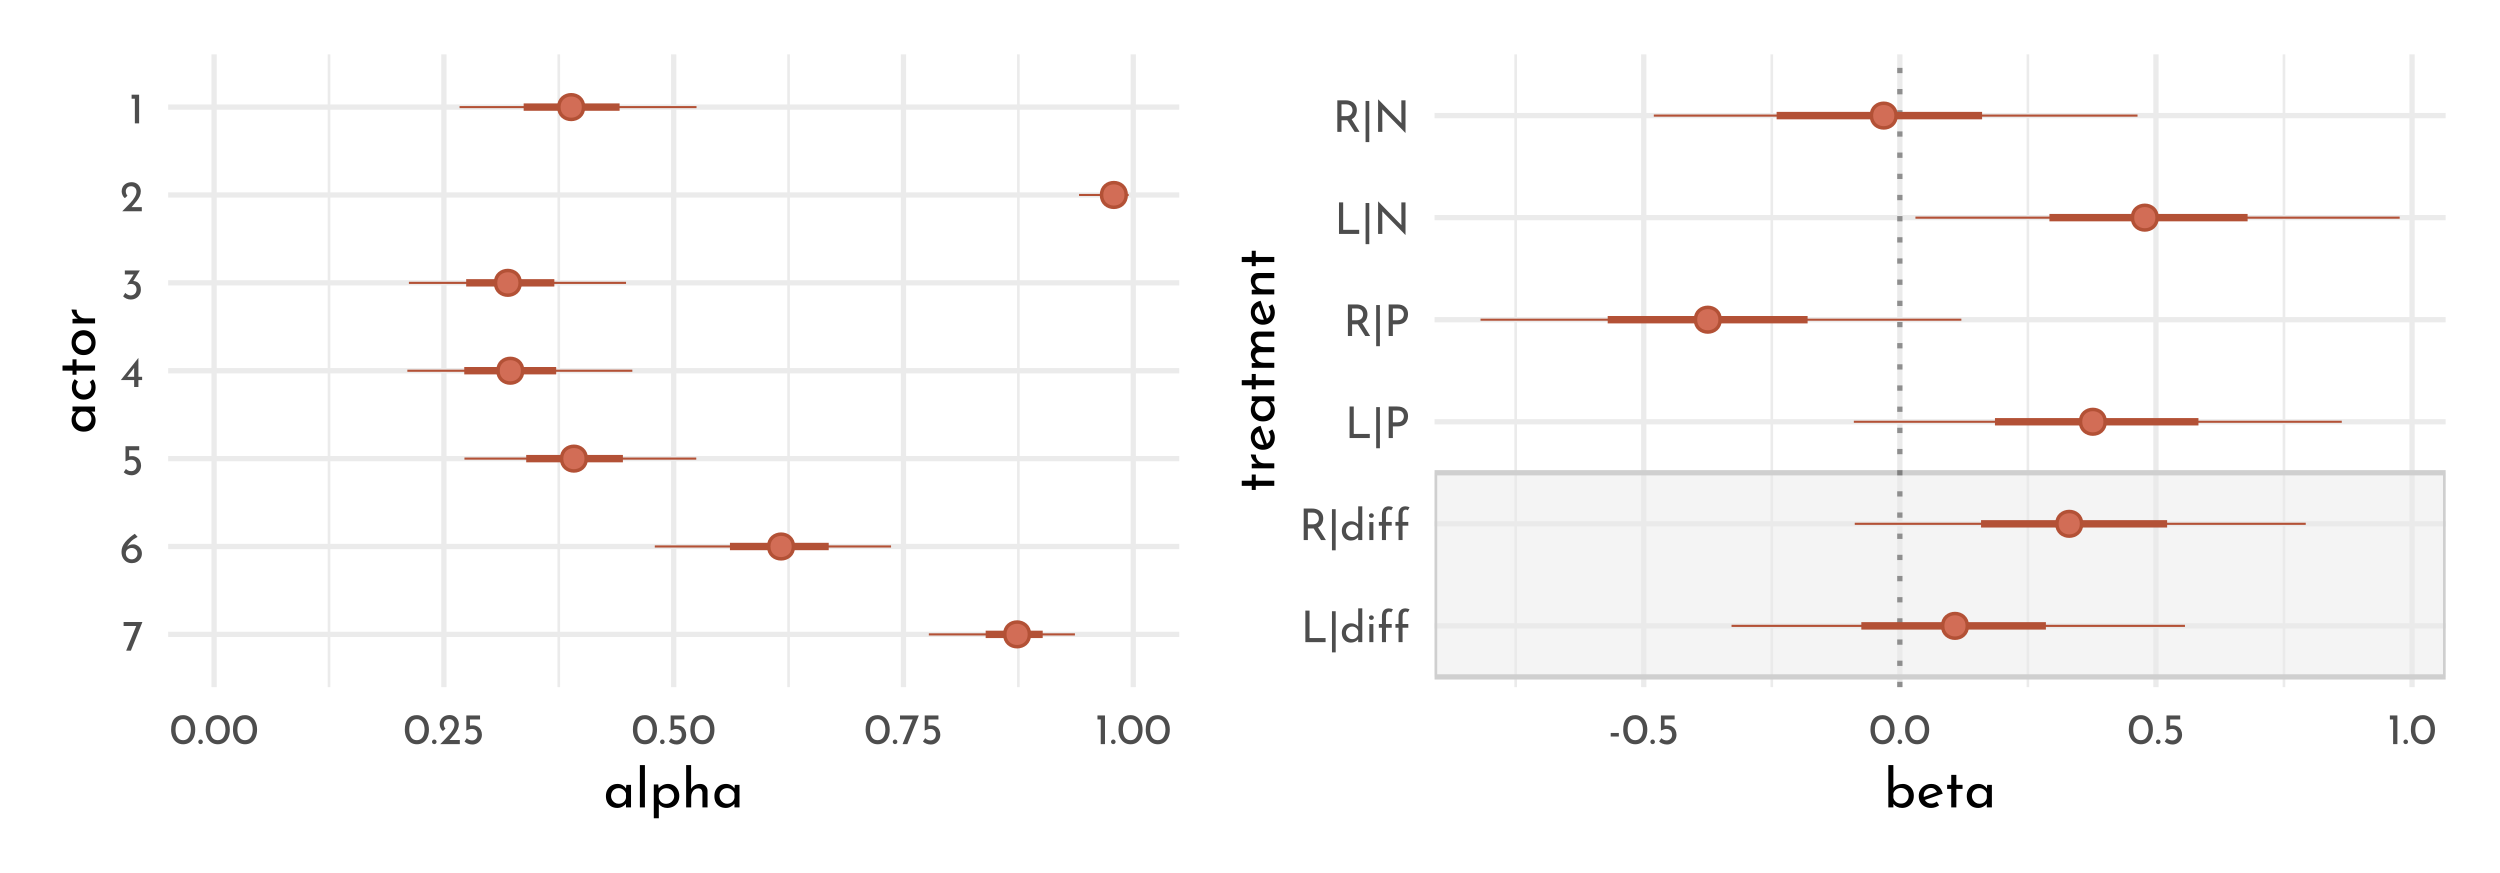 <?xml version="1.0" encoding="UTF-8"?>
<svg xmlns="http://www.w3.org/2000/svg" xmlns:xlink="http://www.w3.org/1999/xlink" width="504pt" height="176pt" viewBox="0 0 504 176" version="1.1">
<defs>
<g>
<symbol overflow="visible" id="glyph0-0">
<path style="stroke:none;" d=""/>
</symbol>
<symbol overflow="visible" id="glyph0-1">
<path style="stroke:none;" d="M 4.062 -5.781 L 1.734 0 L 0.781 0 L 2.812 -4.969 L 0.266 -4.969 L 0.266 -5.781 Z M 4.062 -5.781 "/>
</symbol>
<symbol overflow="visible" id="glyph0-2">
<path style="stroke:none;" d="M 2.688 -3.719 C 2.988 -3.719 3.27 -3.633 3.531 -3.469 C 3.801 -3.312 4.02 -3.094 4.188 -2.812 C 4.352 -2.531 4.438 -2.211 4.438 -1.859 C 4.438 -1.484 4.344 -1.145 4.156 -0.844 C 3.969 -0.551 3.719 -0.32 3.406 -0.156 C 3.094 0 2.758 0.078 2.406 0.078 C 2.02 0.078 1.664 -0.016 1.344 -0.203 C 1.031 -0.398 0.781 -0.672 0.594 -1.016 C 0.414 -1.359 0.328 -1.758 0.328 -2.219 C 0.328 -2.914 0.578 -3.566 1.078 -4.172 C 1.578 -4.773 2.219 -5.332 3 -5.844 L 3.578 -5.219 C 3.047 -4.957 2.602 -4.656 2.25 -4.312 C 1.906 -3.969 1.648 -3.613 1.484 -3.25 C 1.785 -3.562 2.188 -3.719 2.688 -3.719 Z M 2.375 -0.688 C 2.707 -0.688 2.984 -0.797 3.203 -1.016 C 3.43 -1.234 3.547 -1.516 3.547 -1.859 C 3.547 -2.191 3.43 -2.461 3.203 -2.672 C 2.984 -2.879 2.707 -2.984 2.375 -2.984 C 2.164 -2.984 1.969 -2.938 1.781 -2.844 C 1.602 -2.758 1.461 -2.641 1.359 -2.484 C 1.254 -2.328 1.203 -2.16 1.203 -1.984 L 1.203 -1.828 C 1.203 -1.617 1.254 -1.426 1.359 -1.25 C 1.461 -1.082 1.602 -0.945 1.781 -0.844 C 1.969 -0.738 2.164 -0.688 2.375 -0.688 Z M 2.375 -0.688 "/>
</symbol>
<symbol overflow="visible" id="glyph0-3">
<path style="stroke:none;" d="M 2.266 -3.781 C 2.641 -3.781 2.961 -3.691 3.234 -3.516 C 3.516 -3.348 3.723 -3.125 3.859 -2.844 C 4.004 -2.562 4.078 -2.242 4.078 -1.891 C 4.078 -1.523 3.992 -1.191 3.828 -0.891 C 3.66 -0.598 3.43 -0.363 3.141 -0.188 C 2.848 -0.008 2.52 0.078 2.156 0.078 C 1.852 0.078 1.555 0.02 1.266 -0.094 C 0.984 -0.207 0.754 -0.352 0.578 -0.531 L 1.031 -1.203 C 1.145 -1.066 1.297 -0.957 1.484 -0.875 C 1.68 -0.789 1.879 -0.75 2.078 -0.75 C 2.398 -0.75 2.664 -0.852 2.875 -1.062 C 3.082 -1.27 3.188 -1.535 3.188 -1.859 C 3.188 -2.223 3.086 -2.516 2.891 -2.734 C 2.703 -2.953 2.426 -3.062 2.062 -3.062 C 1.863 -3.062 1.676 -3.031 1.5 -2.969 C 1.32 -2.914 1.133 -2.836 0.938 -2.734 L 0.938 -5.781 L 3.703 -5.781 L 3.703 -4.969 L 1.672 -4.969 L 1.672 -3.719 C 1.859 -3.758 2.055 -3.781 2.266 -3.781 Z M 2.266 -3.781 "/>
</symbol>
<symbol overflow="visible" id="glyph0-4">
<path style="stroke:none;" d="M 4.406 -2.062 L 4.406 -1.406 L 3.656 -1.406 L 3.656 0 L 2.797 0 L 2.797 -1.406 L 0.109 -1.406 L 3.641 -5.859 L 3.656 -5.859 L 3.656 -2.062 Z M 2.797 -2.062 L 2.797 -3.859 L 1.406 -2.062 Z M 2.797 -2.062 "/>
</symbol>
<symbol overflow="visible" id="glyph0-5">
<path style="stroke:none;" d="M 2.516 -3.656 C 2.961 -3.633 3.328 -3.484 3.609 -3.203 C 3.898 -2.922 4.047 -2.492 4.047 -1.922 C 4.047 -1.523 3.953 -1.176 3.766 -0.875 C 3.586 -0.57 3.344 -0.336 3.031 -0.172 C 2.719 -0.004 2.375 0.078 2 0.078 C 1.719 0.078 1.438 0.02 1.156 -0.094 C 0.875 -0.219 0.645 -0.375 0.469 -0.562 L 0.906 -1.266 C 1.02 -1.129 1.176 -1.008 1.375 -0.906 C 1.57 -0.801 1.773 -0.75 1.984 -0.75 C 2.316 -0.75 2.598 -0.859 2.828 -1.078 C 3.055 -1.305 3.172 -1.609 3.172 -1.984 C 3.172 -2.305 3.07 -2.566 2.875 -2.766 C 2.676 -2.961 2.406 -3.062 2.062 -3.062 C 1.812 -3.062 1.562 -3.016 1.312 -2.922 L 1.297 -2.969 L 2.594 -4.969 L 0.812 -4.969 L 0.812 -5.781 L 3.844 -5.781 Z M 2.516 -3.656 "/>
</symbol>
<symbol overflow="visible" id="glyph0-6">
<path style="stroke:none;" d="M 4.422 -0.828 L 4.422 0 L 0.469 0 L 0.766 -0.297 C 1.359 -0.891 1.82 -1.367 2.156 -1.734 C 2.5 -2.109 2.781 -2.484 3 -2.859 C 3.227 -3.242 3.344 -3.602 3.344 -3.938 C 3.344 -4.301 3.234 -4.578 3.016 -4.766 C 2.805 -4.953 2.551 -5.047 2.25 -5.047 C 2.008 -5.047 1.805 -4.992 1.641 -4.891 C 1.484 -4.785 1.367 -4.656 1.297 -4.5 C 1.223 -4.352 1.188 -4.207 1.188 -4.062 C 1.188 -3.688 1.301 -3.375 1.531 -3.125 L 1.016 -2.656 C 0.816 -2.77 0.656 -2.969 0.531 -3.25 C 0.414 -3.531 0.359 -3.789 0.359 -4.031 C 0.359 -4.352 0.438 -4.656 0.594 -4.938 C 0.758 -5.219 0.992 -5.441 1.297 -5.609 C 1.609 -5.773 1.973 -5.859 2.391 -5.859 C 2.742 -5.859 3.062 -5.773 3.344 -5.609 C 3.625 -5.441 3.836 -5.219 3.984 -4.938 C 4.141 -4.656 4.219 -4.348 4.219 -4.016 C 4.219 -3.68 4.141 -3.344 3.984 -3 C 3.828 -2.664 3.629 -2.352 3.391 -2.062 C 3.16 -1.77 2.852 -1.406 2.469 -0.969 L 2.344 -0.828 Z M 4.422 -0.828 "/>
</symbol>
<symbol overflow="visible" id="glyph0-7">
<path style="stroke:none;" d="M 1.984 -5.781 L 1.984 0 L 1.125 0 L 1.125 -4.969 L 0.469 -4.969 L 0.469 -5.781 Z M 1.984 -5.781 "/>
</symbol>
<symbol overflow="visible" id="glyph0-8">
<path style="stroke:none;" d="M 2.75 0.031 C 2.27 0.031 1.848 -0.086 1.484 -0.328 C 1.117 -0.566 0.832 -0.906 0.625 -1.344 C 0.414 -1.789 0.312 -2.316 0.312 -2.922 C 0.312 -3.879 0.523 -4.609 0.953 -5.109 C 1.391 -5.609 1.988 -5.852 2.75 -5.844 C 3.219 -5.844 3.633 -5.723 4 -5.484 C 4.375 -5.254 4.66 -4.914 4.859 -4.469 C 5.066 -4.031 5.172 -3.516 5.172 -2.922 C 5.172 -2.305 5.066 -1.773 4.859 -1.328 C 4.66 -0.891 4.375 -0.551 4 -0.312 C 3.633 -0.082 3.219 0.031 2.75 0.031 Z M 2.734 -0.797 C 3.234 -0.797 3.613 -0.988 3.875 -1.375 C 4.145 -1.758 4.285 -2.281 4.297 -2.938 C 4.285 -3.57 4.145 -4.078 3.875 -4.453 C 3.613 -4.836 3.234 -5.031 2.734 -5.031 C 2.242 -5.031 1.863 -4.836 1.594 -4.453 C 1.332 -4.078 1.203 -3.566 1.203 -2.922 C 1.203 -2.266 1.332 -1.742 1.594 -1.359 C 1.863 -0.984 2.242 -0.797 2.734 -0.797 Z M 2.734 -0.797 "/>
</symbol>
<symbol overflow="visible" id="glyph0-9">
<path style="stroke:none;" d="M 0.297 -0.469 C 0.297 -0.594 0.344 -0.703 0.438 -0.797 C 0.531 -0.891 0.641 -0.938 0.766 -0.938 C 0.879 -0.938 0.984 -0.891 1.078 -0.797 C 1.172 -0.703 1.219 -0.594 1.219 -0.469 C 1.219 -0.332 1.172 -0.219 1.078 -0.125 C 0.984 -0.039 0.879 0 0.766 0 C 0.641 0 0.531 -0.039 0.438 -0.125 C 0.344 -0.219 0.297 -0.332 0.297 -0.469 Z M 0.297 -0.469 "/>
</symbol>
<symbol overflow="visible" id="glyph0-10">
<path style="stroke:none;" d="M 1.766 -6.359 L 1.766 -0.828 L 5 -0.828 L 5 0 L 0.922 0 L 0.922 -6.359 Z M 1.766 -6.359 "/>
</symbol>
<symbol overflow="visible" id="glyph0-11">
<path style="stroke:none;" d="M 1.562 -6.234 L 1.562 2.062 L 0.812 2.062 L 0.812 -6.234 Z M 1.562 -6.234 "/>
</symbol>
<symbol overflow="visible" id="glyph0-12">
<path style="stroke:none;" d="M 4.516 -6.812 L 4.516 0 L 3.688 0 L 3.688 -0.578 C 3.508 -0.367 3.289 -0.203 3.031 -0.078 C 2.781 0.035 2.504 0.094 2.203 0.094 C 1.859 0.094 1.547 0.008 1.266 -0.156 C 0.992 -0.32 0.781 -0.551 0.625 -0.844 C 0.469 -1.145 0.391 -1.488 0.391 -1.875 C 0.391 -2.27 0.473 -2.609 0.641 -2.891 C 0.805 -3.18 1.031 -3.406 1.312 -3.562 C 1.602 -3.719 1.93 -3.797 2.297 -3.797 C 2.566 -3.797 2.828 -3.738 3.078 -3.625 C 3.336 -3.508 3.539 -3.352 3.688 -3.156 L 3.688 -6.812 Z M 2.453 -0.609 C 2.766 -0.609 3.031 -0.691 3.25 -0.859 C 3.477 -1.035 3.625 -1.27 3.688 -1.562 L 3.688 -2.25 C 3.613 -2.508 3.461 -2.723 3.234 -2.891 C 3.004 -3.055 2.742 -3.141 2.453 -3.141 C 2.234 -3.141 2.031 -3.082 1.844 -2.969 C 1.656 -2.863 1.504 -2.719 1.391 -2.531 C 1.273 -2.344 1.219 -2.125 1.219 -1.875 C 1.219 -1.645 1.273 -1.43 1.391 -1.234 C 1.504 -1.047 1.656 -0.895 1.844 -0.781 C 2.031 -0.664 2.234 -0.609 2.453 -0.609 Z M 2.453 -0.609 "/>
</symbol>
<symbol overflow="visible" id="glyph0-13">
<path style="stroke:none;" d="M 1.531 -3.641 L 1.531 0 L 0.719 0 L 0.719 -3.641 Z M 0.641 -4.938 C 0.641 -5.07 0.688 -5.18 0.781 -5.266 C 0.883 -5.359 1.004 -5.406 1.141 -5.406 C 1.266 -5.406 1.375 -5.359 1.469 -5.266 C 1.57 -5.18 1.625 -5.07 1.625 -4.938 C 1.625 -4.812 1.57 -4.703 1.469 -4.609 C 1.375 -4.523 1.266 -4.484 1.141 -4.484 C 1.004 -4.484 0.883 -4.523 0.781 -4.609 C 0.688 -4.703 0.641 -4.812 0.641 -4.938 Z M 0.641 -4.938 "/>
</symbol>
<symbol overflow="visible" id="glyph0-14">
<path style="stroke:none;" d="M 1.016 -2.906 L 0.391 -2.906 L 0.391 -3.656 L 1.016 -3.656 L 1.016 -5.188 C 1.016 -5.707 1.133 -6.109 1.375 -6.391 C 1.613 -6.672 1.961 -6.812 2.422 -6.812 C 2.555 -6.812 2.695 -6.789 2.844 -6.75 C 2.988 -6.719 3.117 -6.664 3.234 -6.594 L 2.875 -6 C 2.789 -6.094 2.664 -6.141 2.5 -6.141 C 2.281 -6.141 2.113 -6.062 2 -5.906 C 1.883 -5.758 1.828 -5.516 1.828 -5.172 L 1.828 -3.656 L 2.984 -3.656 L 2.984 -2.906 L 1.828 -2.906 L 1.828 0 L 1.016 0 Z M 1.016 -2.906 "/>
</symbol>
<symbol overflow="visible" id="glyph0-15">
<path style="stroke:none;" d="M 4.422 0 L 2.922 -2.344 C 2.867 -2.344 2.797 -2.344 2.703 -2.344 L 1.766 -2.344 L 1.766 0 L 0.922 0 L 0.922 -6.359 L 2.609 -6.359 C 3.047 -6.359 3.43 -6.281 3.766 -6.125 C 4.109 -5.977 4.375 -5.754 4.562 -5.453 C 4.758 -5.16 4.859 -4.805 4.859 -4.391 C 4.859 -3.992 4.77 -3.629 4.594 -3.297 C 4.426 -2.973 4.164 -2.727 3.812 -2.562 L 5.406 0 Z M 2.688 -3.172 C 3.145 -3.172 3.473 -3.289 3.672 -3.531 C 3.879 -3.77 3.984 -4.047 3.984 -4.359 C 3.984 -4.547 3.941 -4.727 3.859 -4.906 C 3.773 -5.094 3.641 -5.242 3.453 -5.359 C 3.266 -5.484 3.031 -5.547 2.75 -5.547 L 1.766 -5.547 L 1.766 -3.172 Z M 2.688 -3.172 "/>
</symbol>
<symbol overflow="visible" id="glyph0-16">
<path style="stroke:none;" d="M 2.625 -6.359 C 3.312 -6.359 3.848 -6.188 4.234 -5.844 C 4.629 -5.5 4.828 -5.016 4.828 -4.391 C 4.828 -4.035 4.754 -3.703 4.609 -3.391 C 4.473 -3.078 4.242 -2.82 3.922 -2.625 C 3.598 -2.438 3.191 -2.344 2.703 -2.344 L 1.766 -2.344 L 1.766 0 L 0.922 0 L 0.922 -6.359 Z M 2.703 -3.172 C 3.016 -3.172 3.266 -3.234 3.453 -3.359 C 3.641 -3.484 3.773 -3.641 3.859 -3.828 C 3.941 -4.016 3.984 -4.195 3.984 -4.375 C 3.984 -4.676 3.883 -4.945 3.688 -5.188 C 3.488 -5.426 3.176 -5.547 2.75 -5.547 L 1.766 -5.547 L 1.766 -3.172 Z M 2.703 -3.172 "/>
</symbol>
<symbol overflow="visible" id="glyph0-17">
<path style="stroke:none;" d="M 6.453 -6.359 L 6.453 0.219 L 6.438 0.219 L 1.766 -4.531 L 1.781 0 L 0.922 0 L 0.922 -6.547 L 0.953 -6.547 L 5.625 -1.766 L 5.609 -6.359 Z M 6.453 -6.359 "/>
</symbol>
<symbol overflow="visible" id="glyph0-18">
<path style="stroke:none;" d="M 2.109 -2.25 L 2.109 -1.531 L 0.469 -1.531 L 0.469 -2.25 Z M 2.109 -2.25 "/>
</symbol>
<symbol overflow="visible" id="glyph1-0">
<path style="stroke:none;" d=""/>
</symbol>
<symbol overflow="visible" id="glyph1-1">
<path style="stroke:none;" d="M 5.562 -4.547 L 5.562 0 L 4.547 0 L 4.547 -0.75 C 4.379 -0.531 4.141 -0.332 3.828 -0.156 C 3.523 0.02 3.18 0.109 2.797 0.109 C 2.359 0.109 1.961 0.016 1.609 -0.172 C 1.266 -0.359 0.992 -0.629 0.797 -0.984 C 0.598 -1.348 0.5 -1.781 0.5 -2.281 C 0.5 -2.781 0.602 -3.211 0.812 -3.578 C 1.02 -3.953 1.301 -4.238 1.656 -4.438 C 2.008 -4.633 2.406 -4.734 2.844 -4.734 C 3.227 -4.734 3.562 -4.648 3.844 -4.484 C 4.133 -4.316 4.367 -4.098 4.547 -3.828 L 4.625 -4.547 Z M 3.062 -0.734 C 3.438 -0.734 3.758 -0.836 4.031 -1.047 C 4.301 -1.254 4.473 -1.539 4.547 -1.906 L 4.547 -2.812 C 4.453 -3.125 4.266 -3.379 3.984 -3.578 C 3.711 -3.785 3.395 -3.891 3.031 -3.891 C 2.758 -3.891 2.508 -3.82 2.281 -3.688 C 2.051 -3.562 1.867 -3.379 1.734 -3.141 C 1.598 -2.898 1.531 -2.629 1.531 -2.328 C 1.531 -2.035 1.598 -1.77 1.734 -1.531 C 1.879 -1.289 2.066 -1.098 2.297 -0.953 C 2.535 -0.805 2.789 -0.734 3.062 -0.734 Z M 3.062 -0.734 "/>
</symbol>
<symbol overflow="visible" id="glyph1-2">
<path style="stroke:none;" d="M 1.906 -8.531 L 1.906 0 L 0.891 0 L 0.891 -8.531 Z M 1.906 -8.531 "/>
</symbol>
<symbol overflow="visible" id="glyph1-3">
<path style="stroke:none;" d="M 3.766 -4.734 C 4.191 -4.734 4.578 -4.629 4.922 -4.422 C 5.266 -4.223 5.535 -3.938 5.734 -3.562 C 5.93 -3.195 6.031 -2.77 6.031 -2.281 C 6.031 -1.812 5.926 -1.395 5.719 -1.031 C 5.508 -0.664 5.219 -0.383 4.844 -0.188 C 4.469 0.008 4.051 0.109 3.594 0.109 C 3.258 0.109 2.941 0.039 2.641 -0.094 C 2.336 -0.238 2.094 -0.438 1.906 -0.688 L 1.906 2.188 L 0.891 2.188 L 0.891 -4.625 L 1.781 -4.625 L 1.875 -3.859 C 2.102 -4.117 2.379 -4.328 2.703 -4.484 C 3.035 -4.648 3.391 -4.734 3.766 -4.734 Z M 3.391 -0.719 C 3.672 -0.719 3.93 -0.785 4.172 -0.922 C 4.422 -1.055 4.617 -1.242 4.766 -1.484 C 4.922 -1.723 5 -1.988 5 -2.281 C 5 -2.582 4.93 -2.852 4.797 -3.094 C 4.66 -3.332 4.473 -3.52 4.234 -3.656 C 4.004 -3.801 3.742 -3.875 3.453 -3.875 C 3.066 -3.875 2.734 -3.766 2.453 -3.547 C 2.18 -3.328 2 -3.035 1.906 -2.672 L 1.906 -1.906 C 1.969 -1.562 2.133 -1.273 2.406 -1.047 C 2.688 -0.828 3.016 -0.719 3.391 -0.719 Z M 3.391 -0.719 "/>
</symbol>
<symbol overflow="visible" id="glyph1-4">
<path style="stroke:none;" d="M 3.719 -4.734 C 4.145 -4.734 4.492 -4.602 4.766 -4.344 C 5.047 -4.094 5.191 -3.766 5.203 -3.359 L 5.203 0 L 4.172 0 L 4.172 -3.016 C 4.148 -3.273 4.07 -3.477 3.938 -3.625 C 3.801 -3.77 3.594 -3.844 3.312 -3.844 C 3.051 -3.844 2.812 -3.77 2.594 -3.625 C 2.383 -3.477 2.219 -3.273 2.094 -3.016 C 1.969 -2.754 1.906 -2.461 1.906 -2.141 L 1.906 0 L 0.891 0 L 0.891 -8.531 L 1.891 -8.531 L 1.891 -3.734 C 2.055 -4.035 2.301 -4.273 2.625 -4.453 C 2.945 -4.641 3.312 -4.734 3.719 -4.734 Z M 3.719 -4.734 "/>
</symbol>
<symbol overflow="visible" id="glyph1-5">
<path style="stroke:none;" d="M 3.812 -4.734 C 4.219 -4.734 4.586 -4.633 4.922 -4.438 C 5.266 -4.238 5.535 -3.957 5.734 -3.594 C 5.93 -3.238 6.031 -2.828 6.031 -2.359 C 6.031 -1.859 5.926 -1.422 5.719 -1.047 C 5.508 -0.672 5.223 -0.383 4.859 -0.188 C 4.492 0.008 4.098 0.109 3.672 0.109 C 3.297 0.109 2.957 0.035 2.656 -0.109 C 2.352 -0.254 2.102 -0.453 1.906 -0.703 L 1.906 0 L 0.891 0 L 0.891 -8.531 L 1.906 -8.531 L 1.906 -3.953 C 2.102 -4.191 2.367 -4.379 2.703 -4.516 C 3.035 -4.66 3.406 -4.734 3.812 -4.734 Z M 3.453 -0.766 C 3.898 -0.766 4.27 -0.914 4.562 -1.219 C 4.852 -1.52 5 -1.898 5 -2.359 C 5 -2.648 4.93 -2.914 4.797 -3.156 C 4.66 -3.395 4.473 -3.582 4.234 -3.719 C 4.004 -3.852 3.742 -3.922 3.453 -3.922 C 3.078 -3.922 2.75 -3.82 2.469 -3.625 C 2.188 -3.426 2 -3.16 1.906 -2.828 L 1.906 -1.906 C 2 -1.57 2.18 -1.297 2.453 -1.078 C 2.734 -0.867 3.066 -0.766 3.453 -0.766 Z M 3.453 -0.766 "/>
</symbol>
<symbol overflow="visible" id="glyph1-6">
<path style="stroke:none;" d="M 3.031 -0.766 C 3.406 -0.766 3.773 -0.898 4.141 -1.172 L 4.609 -0.406 C 4.367 -0.25 4.109 -0.125 3.828 -0.031 C 3.547 0.062 3.27 0.109 3 0.109 C 2.5 0.109 2.055 0.004 1.672 -0.203 C 1.297 -0.41 1.004 -0.695 0.797 -1.062 C 0.598 -1.426 0.5 -1.844 0.5 -2.312 C 0.5 -2.758 0.609 -3.164 0.828 -3.531 C 1.055 -3.906 1.363 -4.195 1.75 -4.406 C 2.133 -4.625 2.562 -4.734 3.031 -4.734 C 3.625 -4.734 4.117 -4.562 4.516 -4.219 C 4.91 -3.875 5.18 -3.391 5.328 -2.766 L 1.734 -1.5 C 1.859 -1.27 2.031 -1.086 2.25 -0.953 C 2.477 -0.828 2.738 -0.766 3.031 -0.766 Z M 2.953 -3.922 C 2.535 -3.922 2.188 -3.773 1.906 -3.484 C 1.633 -3.191 1.5 -2.816 1.5 -2.359 C 1.5 -2.254 1.504 -2.172 1.516 -2.109 L 4.172 -3.094 C 4.055 -3.344 3.898 -3.539 3.703 -3.688 C 3.504 -3.844 3.254 -3.922 2.953 -3.922 Z M 2.953 -3.922 "/>
</symbol>
<symbol overflow="visible" id="glyph1-7">
<path style="stroke:none;" d="M 2.359 -6.562 L 2.359 -4.547 L 3.609 -4.547 L 3.609 -3.734 L 2.359 -3.734 L 2.359 0 L 1.328 0 L 1.328 -3.734 L 0.5 -3.734 L 0.5 -4.547 L 1.328 -4.547 L 1.328 -6.562 Z M 2.359 -6.562 "/>
</symbol>
<symbol overflow="visible" id="glyph2-0">
<path style="stroke:none;" d=""/>
</symbol>
<symbol overflow="visible" id="glyph2-1">
<path style="stroke:none;" d="M -4.547 -5.562 L 0 -5.562 L 0 -4.547 L -0.75 -4.547 C -0.531 -4.379 -0.332 -4.141 -0.156 -3.828 C 0.02 -3.523 0.109 -3.18 0.109 -2.797 C 0.109 -2.359 0.016 -1.961 -0.172 -1.609 C -0.359 -1.266 -0.629 -0.992 -0.984 -0.797 C -1.348 -0.598 -1.781 -0.5 -2.281 -0.5 C -2.781 -0.5 -3.211 -0.602 -3.578 -0.812 C -3.953 -1.02 -4.238 -1.301 -4.438 -1.656 C -4.633 -2.008 -4.734 -2.406 -4.734 -2.844 C -4.734 -3.227 -4.648 -3.562 -4.484 -3.844 C -4.316 -4.133 -4.098 -4.367 -3.828 -4.547 L -4.547 -4.625 Z M -0.734 -3.062 C -0.734 -3.438 -0.836 -3.758 -1.047 -4.031 C -1.254 -4.301 -1.539 -4.473 -1.906 -4.547 L -2.812 -4.547 C -3.125 -4.453 -3.379 -4.266 -3.578 -3.984 C -3.785 -3.711 -3.891 -3.395 -3.891 -3.031 C -3.891 -2.758 -3.82 -2.508 -3.688 -2.281 C -3.562 -2.051 -3.379 -1.867 -3.141 -1.734 C -2.898 -1.598 -2.629 -1.531 -2.328 -1.531 C -2.035 -1.531 -1.77 -1.598 -1.531 -1.734 C -1.289 -1.879 -1.098 -2.066 -0.953 -2.297 C -0.805 -2.535 -0.734 -2.789 -0.734 -3.062 Z M -0.734 -3.062 "/>
</symbol>
<symbol overflow="visible" id="glyph2-2">
<path style="stroke:none;" d="M -0.422 -4.594 C -0.254 -4.383 -0.125 -4.141 -0.031 -3.859 C 0.062 -3.578 0.109 -3.285 0.109 -2.984 C 0.109 -2.492 0.008 -2.062 -0.188 -1.688 C -0.383 -1.312 -0.664 -1.02 -1.031 -0.812 C -1.395 -0.602 -1.812 -0.5 -2.281 -0.5 C -2.75 -0.5 -3.164 -0.609 -3.531 -0.828 C -3.895 -1.047 -4.176 -1.336 -4.375 -1.703 C -4.57 -2.066 -4.672 -2.461 -4.672 -2.891 C -4.672 -3.586 -4.484 -4.164 -4.109 -4.625 L -3.438 -4.109 C -3.539 -3.961 -3.629 -3.789 -3.703 -3.594 C -3.785 -3.406 -3.828 -3.203 -3.828 -2.984 C -3.828 -2.711 -3.758 -2.461 -3.625 -2.234 C -3.488 -2.016 -3.301 -1.836 -3.062 -1.703 C -2.832 -1.578 -2.57 -1.516 -2.281 -1.516 C -2 -1.516 -1.738 -1.582 -1.5 -1.719 C -1.27 -1.852 -1.082 -2.035 -0.938 -2.266 C -0.801 -2.504 -0.734 -2.773 -0.734 -3.078 C -0.734 -3.453 -0.844 -3.781 -1.062 -4.062 Z M -0.422 -4.594 "/>
</symbol>
<symbol overflow="visible" id="glyph2-3">
<path style="stroke:none;" d="M -6.562 -2.359 L -4.547 -2.359 L -4.547 -3.609 L -3.734 -3.609 L -3.734 -2.359 L 0 -2.359 L 0 -1.328 L -3.734 -1.328 L -3.734 -0.5 L -4.547 -0.5 L -4.547 -1.328 L -6.562 -1.328 Z M -6.562 -2.359 "/>
</symbol>
<symbol overflow="visible" id="glyph2-4">
<path style="stroke:none;" d="M -2.328 -0.5 C -2.766 -0.5 -3.172 -0.602 -3.547 -0.812 C -3.922 -1.031 -4.211 -1.332 -4.422 -1.719 C -4.629 -2.102 -4.734 -2.539 -4.734 -3.031 C -4.734 -3.508 -4.629 -3.938 -4.422 -4.312 C -4.211 -4.695 -3.922 -4.992 -3.547 -5.203 C -3.18 -5.41 -2.773 -5.516 -2.328 -5.516 C -1.867 -5.516 -1.453 -5.41 -1.078 -5.203 C -0.711 -4.992 -0.422 -4.695 -0.203 -4.312 C 0.004 -3.926 0.109 -3.488 0.109 -3 C 0.109 -2.52 0.008 -2.086 -0.188 -1.703 C -0.395 -1.328 -0.68 -1.031 -1.047 -0.812 C -1.41 -0.602 -1.836 -0.5 -2.328 -0.5 Z M -2.312 -1.531 C -2.02 -1.531 -1.754 -1.594 -1.516 -1.719 C -1.273 -1.844 -1.082 -2.016 -0.938 -2.234 C -0.801 -2.461 -0.734 -2.711 -0.734 -2.984 C -0.734 -3.41 -0.883 -3.766 -1.188 -4.047 C -1.488 -4.328 -1.863 -4.469 -2.312 -4.469 C -2.758 -4.469 -3.133 -4.328 -3.438 -4.047 C -3.738 -3.766 -3.891 -3.41 -3.891 -2.984 C -3.891 -2.711 -3.816 -2.461 -3.672 -2.234 C -3.535 -2.016 -3.344 -1.844 -3.094 -1.719 C -2.852 -1.594 -2.594 -1.531 -2.312 -1.531 Z M -2.312 -1.531 "/>
</symbol>
<symbol overflow="visible" id="glyph2-5">
<path style="stroke:none;" d="M -3.469 -1.875 C -3.719 -2 -3.938 -2.164 -4.125 -2.375 C -4.32 -2.594 -4.473 -2.82 -4.578 -3.062 C -4.68 -3.312 -4.734 -3.523 -4.734 -3.703 L -3.719 -3.656 C -3.727 -3.332 -3.66 -3.035 -3.516 -2.766 C -3.367 -2.492 -3.164 -2.281 -2.906 -2.125 C -2.645 -1.977 -2.367 -1.906 -2.078 -1.906 L 0 -1.906 L 0 -0.891 L -4.547 -0.891 L -4.547 -1.797 Z M -3.469 -1.875 "/>
</symbol>
<symbol overflow="visible" id="glyph2-6">
<path style="stroke:none;" d="M -0.766 -3.031 C -0.766 -3.406 -0.898 -3.773 -1.172 -4.141 L -0.406 -4.609 C -0.25 -4.367 -0.125 -4.109 -0.031 -3.828 C 0.062 -3.547 0.109 -3.27 0.109 -3 C 0.109 -2.5 0.004 -2.055 -0.203 -1.672 C -0.41 -1.297 -0.695 -1.004 -1.062 -0.797 C -1.426 -0.598 -1.844 -0.5 -2.312 -0.5 C -2.758 -0.5 -3.164 -0.609 -3.531 -0.828 C -3.906 -1.055 -4.195 -1.363 -4.406 -1.75 C -4.625 -2.133 -4.734 -2.562 -4.734 -3.031 C -4.734 -3.625 -4.562 -4.117 -4.219 -4.516 C -3.875 -4.91 -3.391 -5.18 -2.766 -5.328 L -1.5 -1.734 C -1.27 -1.859 -1.086 -2.031 -0.953 -2.25 C -0.828 -2.477 -0.766 -2.738 -0.766 -3.031 Z M -3.922 -2.953 C -3.922 -2.535 -3.773 -2.188 -3.484 -1.906 C -3.191 -1.633 -2.816 -1.5 -2.359 -1.5 C -2.254 -1.5 -2.172 -1.504 -2.109 -1.516 L -3.094 -4.172 C -3.344 -4.055 -3.539 -3.898 -3.688 -3.703 C -3.844 -3.504 -3.922 -3.254 -3.922 -2.953 Z M -3.922 -2.953 "/>
</symbol>
<symbol overflow="visible" id="glyph2-7">
<path style="stroke:none;" d="M -4.734 -6.734 C -4.734 -7.172 -4.609 -7.52 -4.359 -7.781 C -4.117 -8.039 -3.789 -8.176 -3.375 -8.188 L 0 -8.188 L 0 -7.172 L -3 -7.172 C -3.539 -7.148 -3.82 -6.91 -3.844 -6.453 C -3.844 -6.18 -3.766 -5.941 -3.609 -5.734 C -3.453 -5.523 -3.242 -5.363 -2.984 -5.25 C -2.734 -5.133 -2.461 -5.07 -2.172 -5.062 L 0 -5.062 L 0 -4.031 L -3 -4.031 C -3.539 -4.008 -3.82 -3.758 -3.844 -3.281 C -3.844 -3.02 -3.766 -2.785 -3.609 -2.578 C -3.453 -2.367 -3.242 -2.203 -2.984 -2.078 C -2.723 -1.961 -2.445 -1.906 -2.156 -1.906 L 0 -1.906 L 0 -0.891 L -4.547 -0.891 L -4.547 -1.812 L -3.703 -1.891 C -4.023 -2.066 -4.273 -2.305 -4.453 -2.609 C -4.641 -2.91 -4.734 -3.258 -4.734 -3.656 C -4.734 -4.02 -4.645 -4.328 -4.469 -4.578 C -4.301 -4.828 -4.066 -4.988 -3.766 -5.062 C -4.066 -5.25 -4.301 -5.488 -4.469 -5.781 C -4.645 -6.07 -4.734 -6.391 -4.734 -6.734 Z M -4.734 -6.734 "/>
</symbol>
<symbol overflow="visible" id="glyph2-8">
<path style="stroke:none;" d="M -4.734 -3.719 C -4.734 -4.145 -4.602 -4.492 -4.344 -4.766 C -4.094 -5.047 -3.766 -5.191 -3.359 -5.203 L 0 -5.203 L 0 -4.172 L -3.016 -4.172 C -3.273 -4.148 -3.477 -4.07 -3.625 -3.938 C -3.77 -3.801 -3.844 -3.594 -3.844 -3.312 C -3.844 -2.906 -3.68 -2.566 -3.359 -2.297 C -3.035 -2.035 -2.629 -1.906 -2.141 -1.906 L 0 -1.906 L 0 -0.891 L -4.547 -0.891 L -4.547 -1.812 L -3.672 -1.875 C -4.004 -2.039 -4.266 -2.285 -4.453 -2.609 C -4.641 -2.93 -4.734 -3.301 -4.734 -3.719 Z M -4.734 -3.719 "/>
</symbol>
</g>
<clipPath id="clip1">
  <path d="M 66 10.957 L 67 10.957 L 67 138.52 L 66 138.52 Z M 66 10.957 "/>
</clipPath>
<clipPath id="clip2">
  <path d="M 112 10.957 L 113 10.957 L 113 138.52 L 112 138.52 Z M 112 10.957 "/>
</clipPath>
<clipPath id="clip3">
  <path d="M 158 10.957 L 160 10.957 L 160 138.52 L 158 138.52 Z M 158 10.957 "/>
</clipPath>
<clipPath id="clip4">
  <path d="M 205 10.957 L 206 10.957 L 206 138.52 L 205 138.52 Z M 205 10.957 "/>
</clipPath>
<clipPath id="clip5">
  <path d="M 33.898 127 L 237.734 127 L 237.734 129 L 33.898 129 Z M 33.898 127 "/>
</clipPath>
<clipPath id="clip6">
  <path d="M 33.898 109 L 237.734 109 L 237.734 111 L 33.898 111 Z M 33.898 109 "/>
</clipPath>
<clipPath id="clip7">
  <path d="M 33.898 91 L 237.734 91 L 237.734 93 L 33.898 93 Z M 33.898 91 "/>
</clipPath>
<clipPath id="clip8">
  <path d="M 33.898 74 L 237.734 74 L 237.734 76 L 33.898 76 Z M 33.898 74 "/>
</clipPath>
<clipPath id="clip9">
  <path d="M 33.898 56 L 237.734 56 L 237.734 58 L 33.898 58 Z M 33.898 56 "/>
</clipPath>
<clipPath id="clip10">
  <path d="M 33.898 38 L 237.734 38 L 237.734 40 L 33.898 40 Z M 33.898 38 "/>
</clipPath>
<clipPath id="clip11">
  <path d="M 33.898 21 L 237.734 21 L 237.734 23 L 33.898 23 Z M 33.898 21 "/>
</clipPath>
<clipPath id="clip12">
  <path d="M 42 10.957 L 44 10.957 L 44 138.52 L 42 138.52 Z M 42 10.957 "/>
</clipPath>
<clipPath id="clip13">
  <path d="M 88 10.957 L 91 10.957 L 91 138.52 L 88 138.52 Z M 88 10.957 "/>
</clipPath>
<clipPath id="clip14">
  <path d="M 135 10.957 L 137 10.957 L 137 138.52 L 135 138.52 Z M 135 10.957 "/>
</clipPath>
<clipPath id="clip15">
  <path d="M 181 10.957 L 183 10.957 L 183 138.52 L 181 138.52 Z M 181 10.957 "/>
</clipPath>
<clipPath id="clip16">
  <path d="M 227 10.957 L 230 10.957 L 230 138.52 L 227 138.52 Z M 227 10.957 "/>
</clipPath>
<clipPath id="clip17">
  <path d="M 305 10.957 L 306 10.957 L 306 138.52 L 305 138.52 Z M 305 10.957 "/>
</clipPath>
<clipPath id="clip18">
  <path d="M 356 10.957 L 358 10.957 L 358 138.52 L 356 138.52 Z M 356 10.957 "/>
</clipPath>
<clipPath id="clip19">
  <path d="M 408 10.957 L 410 10.957 L 410 138.52 L 408 138.52 Z M 408 10.957 "/>
</clipPath>
<clipPath id="clip20">
  <path d="M 460 10.957 L 461 10.957 L 461 138.52 L 460 138.52 Z M 460 10.957 "/>
</clipPath>
<clipPath id="clip21">
  <path d="M 289.207 125 L 493.043 125 L 493.043 127 L 289.207 127 Z M 289.207 125 "/>
</clipPath>
<clipPath id="clip22">
  <path d="M 289.207 105 L 493.043 105 L 493.043 107 L 289.207 107 Z M 289.207 105 "/>
</clipPath>
<clipPath id="clip23">
  <path d="M 289.207 84 L 493.043 84 L 493.043 86 L 289.207 86 Z M 289.207 84 "/>
</clipPath>
<clipPath id="clip24">
  <path d="M 289.207 63 L 493.043 63 L 493.043 65 L 289.207 65 Z M 289.207 63 "/>
</clipPath>
<clipPath id="clip25">
  <path d="M 289.207 43 L 493.043 43 L 493.043 45 L 289.207 45 Z M 289.207 43 "/>
</clipPath>
<clipPath id="clip26">
  <path d="M 289.207 22 L 493.043 22 L 493.043 24 L 289.207 24 Z M 289.207 22 "/>
</clipPath>
<clipPath id="clip27">
  <path d="M 330 10.957 L 332 10.957 L 332 138.52 L 330 138.52 Z M 330 10.957 "/>
</clipPath>
<clipPath id="clip28">
  <path d="M 382 10.957 L 384 10.957 L 384 138.52 L 382 138.52 Z M 382 10.957 "/>
</clipPath>
<clipPath id="clip29">
  <path d="M 434 10.957 L 436 10.957 L 436 138.52 L 434 138.52 Z M 434 10.957 "/>
</clipPath>
<clipPath id="clip30">
  <path d="M 485 10.957 L 487 10.957 L 487 138.52 L 485 138.52 Z M 485 10.957 "/>
</clipPath>
<clipPath id="clip31">
  <path d="M 289.207 95 L 493.043 95 L 493.043 137 L 289.207 137 Z M 289.207 95 "/>
</clipPath>
<clipPath id="clip32">
  <path d="M 289.207 94 L 493.043 94 L 493.043 138 L 289.207 138 Z M 289.207 94 "/>
</clipPath>
<clipPath id="clip33">
  <path d="M 382 10.957 L 384 10.957 L 384 138.52 L 382 138.52 Z M 382 10.957 "/>
</clipPath>
</defs>
<g id="surface44">
<rect x="0" y="0" width="504" height="176" style="fill:rgb(100%,100%,100%);fill-opacity:1;stroke:none;"/>
<g clip-path="url(#clip1)" clip-rule="nonzero">
<path style="fill:none;stroke-width:0.533;stroke-linecap:butt;stroke-linejoin:round;stroke:rgb(92.157%,92.157%,92.157%);stroke-opacity:1;stroke-miterlimit:10;" d="M 66.328 138.52 L 66.328 10.957 "/>
</g>
<g clip-path="url(#clip2)" clip-rule="nonzero">
<path style="fill:none;stroke-width:0.533;stroke-linecap:butt;stroke-linejoin:round;stroke:rgb(92.157%,92.157%,92.157%);stroke-opacity:1;stroke-miterlimit:10;" d="M 112.652 138.52 L 112.652 10.957 "/>
</g>
<g clip-path="url(#clip3)" clip-rule="nonzero">
<path style="fill:none;stroke-width:0.533;stroke-linecap:butt;stroke-linejoin:round;stroke:rgb(92.157%,92.157%,92.157%);stroke-opacity:1;stroke-miterlimit:10;" d="M 158.98 138.52 L 158.98 10.957 "/>
</g>
<g clip-path="url(#clip4)" clip-rule="nonzero">
<path style="fill:none;stroke-width:0.533;stroke-linecap:butt;stroke-linejoin:round;stroke:rgb(92.157%,92.157%,92.157%);stroke-opacity:1;stroke-miterlimit:10;" d="M 205.305 138.52 L 205.305 10.957 "/>
</g>
<g clip-path="url(#clip5)" clip-rule="nonzero">
<path style="fill:none;stroke-width:1.067;stroke-linecap:butt;stroke-linejoin:round;stroke:rgb(92.157%,92.157%,92.157%);stroke-opacity:1;stroke-miterlimit:10;" d="M 33.898 127.891 L 237.734 127.891 "/>
</g>
<g clip-path="url(#clip6)" clip-rule="nonzero">
<path style="fill:none;stroke-width:1.067;stroke-linecap:butt;stroke-linejoin:round;stroke:rgb(92.157%,92.157%,92.157%);stroke-opacity:1;stroke-miterlimit:10;" d="M 33.898 110.172 L 237.734 110.172 "/>
</g>
<g clip-path="url(#clip7)" clip-rule="nonzero">
<path style="fill:none;stroke-width:1.067;stroke-linecap:butt;stroke-linejoin:round;stroke:rgb(92.157%,92.157%,92.157%);stroke-opacity:1;stroke-miterlimit:10;" d="M 33.898 92.457 L 237.734 92.457 "/>
</g>
<g clip-path="url(#clip8)" clip-rule="nonzero">
<path style="fill:none;stroke-width:1.067;stroke-linecap:butt;stroke-linejoin:round;stroke:rgb(92.157%,92.157%,92.157%);stroke-opacity:1;stroke-miterlimit:10;" d="M 33.898 74.738 L 237.734 74.738 "/>
</g>
<g clip-path="url(#clip9)" clip-rule="nonzero">
<path style="fill:none;stroke-width:1.067;stroke-linecap:butt;stroke-linejoin:round;stroke:rgb(92.157%,92.157%,92.157%);stroke-opacity:1;stroke-miterlimit:10;" d="M 33.898 57.023 L 237.734 57.023 "/>
</g>
<g clip-path="url(#clip10)" clip-rule="nonzero">
<path style="fill:none;stroke-width:1.067;stroke-linecap:butt;stroke-linejoin:round;stroke:rgb(92.157%,92.157%,92.157%);stroke-opacity:1;stroke-miterlimit:10;" d="M 33.898 39.305 L 237.734 39.305 "/>
</g>
<g clip-path="url(#clip11)" clip-rule="nonzero">
<path style="fill:none;stroke-width:1.067;stroke-linecap:butt;stroke-linejoin:round;stroke:rgb(92.157%,92.157%,92.157%);stroke-opacity:1;stroke-miterlimit:10;" d="M 33.898 21.59 L 237.734 21.59 "/>
</g>
<g clip-path="url(#clip12)" clip-rule="nonzero">
<path style="fill:none;stroke-width:1.067;stroke-linecap:butt;stroke-linejoin:round;stroke:rgb(92.157%,92.157%,92.157%);stroke-opacity:1;stroke-miterlimit:10;" d="M 43.164 138.52 L 43.164 10.957 "/>
</g>
<g clip-path="url(#clip13)" clip-rule="nonzero">
<path style="fill:none;stroke-width:1.067;stroke-linecap:butt;stroke-linejoin:round;stroke:rgb(92.157%,92.157%,92.157%);stroke-opacity:1;stroke-miterlimit:10;" d="M 89.488 138.52 L 89.488 10.957 "/>
</g>
<g clip-path="url(#clip14)" clip-rule="nonzero">
<path style="fill:none;stroke-width:1.067;stroke-linecap:butt;stroke-linejoin:round;stroke:rgb(92.157%,92.157%,92.157%);stroke-opacity:1;stroke-miterlimit:10;" d="M 135.816 138.52 L 135.816 10.957 "/>
</g>
<g clip-path="url(#clip15)" clip-rule="nonzero">
<path style="fill:none;stroke-width:1.067;stroke-linecap:butt;stroke-linejoin:round;stroke:rgb(92.157%,92.157%,92.157%);stroke-opacity:1;stroke-miterlimit:10;" d="M 182.141 138.52 L 182.141 10.957 "/>
</g>
<g clip-path="url(#clip16)" clip-rule="nonzero">
<path style="fill:none;stroke-width:1.067;stroke-linecap:butt;stroke-linejoin:round;stroke:rgb(92.157%,92.157%,92.157%);stroke-opacity:1;stroke-miterlimit:10;" d="M 228.469 138.52 L 228.469 10.957 "/>
</g>
<path style="fill:none;stroke-width:0.427;stroke-linecap:butt;stroke-linejoin:round;stroke:rgb(70.196%,31.765%,21.176%);stroke-opacity:1;stroke-miterlimit:10;" d="M 92.645 21.59 L 140.418 21.59 "/>
<path style="fill:none;stroke-width:0.427;stroke-linecap:butt;stroke-linejoin:round;stroke:rgb(70.196%,31.765%,21.176%);stroke-opacity:1;stroke-miterlimit:10;" d="M 217.531 39.305 L 227.543 39.305 "/>
<path style="fill:none;stroke-width:0.427;stroke-linecap:butt;stroke-linejoin:round;stroke:rgb(70.196%,31.765%,21.176%);stroke-opacity:1;stroke-miterlimit:10;" d="M 82.434 57.023 L 126.207 57.023 "/>
<path style="fill:none;stroke-width:0.427;stroke-linecap:butt;stroke-linejoin:round;stroke:rgb(70.196%,31.765%,21.176%);stroke-opacity:1;stroke-miterlimit:10;" d="M 82.121 74.738 L 127.48 74.738 "/>
<path style="fill:none;stroke-width:0.427;stroke-linecap:butt;stroke-linejoin:round;stroke:rgb(70.196%,31.765%,21.176%);stroke-opacity:1;stroke-miterlimit:10;" d="M 93.633 92.457 L 140.367 92.457 "/>
<path style="fill:none;stroke-width:0.427;stroke-linecap:butt;stroke-linejoin:round;stroke:rgb(70.196%,31.765%,21.176%);stroke-opacity:1;stroke-miterlimit:10;" d="M 132.004 110.172 L 179.637 110.172 "/>
<path style="fill:none;stroke-width:0.427;stroke-linecap:butt;stroke-linejoin:round;stroke:rgb(70.196%,31.765%,21.176%);stroke-opacity:1;stroke-miterlimit:10;" d="M 187.254 127.891 L 216.707 127.891 "/>
<path style="fill:none;stroke-width:1.494;stroke-linecap:butt;stroke-linejoin:round;stroke:rgb(70.196%,31.765%,21.176%);stroke-opacity:1;stroke-miterlimit:10;" d="M 105.57 21.59 L 124.91 21.59 "/>
<path style="fill:none;stroke-width:1.494;stroke-linecap:butt;stroke-linejoin:round;stroke:rgb(70.196%,31.765%,21.176%);stroke-opacity:1;stroke-miterlimit:10;" d="M 222.234 39.305 L 226.074 39.305 "/>
<path style="fill:none;stroke-width:1.494;stroke-linecap:butt;stroke-linejoin:round;stroke:rgb(70.196%,31.765%,21.176%);stroke-opacity:1;stroke-miterlimit:10;" d="M 93.98 57.023 L 111.754 57.023 "/>
<path style="fill:none;stroke-width:1.494;stroke-linecap:butt;stroke-linejoin:round;stroke:rgb(70.196%,31.765%,21.176%);stroke-opacity:1;stroke-miterlimit:10;" d="M 93.594 74.738 L 112.125 74.738 "/>
<path style="fill:none;stroke-width:1.494;stroke-linecap:butt;stroke-linejoin:round;stroke:rgb(70.196%,31.765%,21.176%);stroke-opacity:1;stroke-miterlimit:10;" d="M 106.082 92.457 L 125.578 92.457 "/>
<path style="fill:none;stroke-width:1.494;stroke-linecap:butt;stroke-linejoin:round;stroke:rgb(70.196%,31.765%,21.176%);stroke-opacity:1;stroke-miterlimit:10;" d="M 147.156 110.172 L 167.07 110.172 "/>
<path style="fill:none;stroke-width:1.494;stroke-linecap:butt;stroke-linejoin:round;stroke:rgb(70.196%,31.765%,21.176%);stroke-opacity:1;stroke-miterlimit:10;" d="M 198.711 127.891 L 210.211 127.891 "/>
<path style="fill-rule:nonzero;fill:rgb(82.353%,42.745%,33.725%);fill-opacity:1;stroke-width:0.709;stroke-linecap:round;stroke-linejoin:round;stroke:rgb(70.196%,31.765%,21.176%);stroke-opacity:1;stroke-miterlimit:10;" d="M 117.641 21.59 C 117.641 24.906 112.664 24.906 112.664 21.59 C 112.664 18.27 117.641 18.27 117.641 21.59 "/>
<path style="fill-rule:nonzero;fill:rgb(82.353%,42.745%,33.725%);fill-opacity:1;stroke-width:0.709;stroke-linecap:round;stroke-linejoin:round;stroke:rgb(70.196%,31.765%,21.176%);stroke-opacity:1;stroke-miterlimit:10;" d="M 227.043 39.305 C 227.043 42.625 222.066 42.625 222.066 39.305 C 222.066 35.988 227.043 35.988 227.043 39.305 "/>
<path style="fill-rule:nonzero;fill:rgb(82.353%,42.745%,33.725%);fill-opacity:1;stroke-width:0.709;stroke-linecap:round;stroke-linejoin:round;stroke:rgb(70.196%,31.765%,21.176%);stroke-opacity:1;stroke-miterlimit:10;" d="M 104.871 57.023 C 104.871 60.34 99.895 60.34 99.895 57.023 C 99.895 53.703 104.871 53.703 104.871 57.023 "/>
<path style="fill-rule:nonzero;fill:rgb(82.353%,42.745%,33.725%);fill-opacity:1;stroke-width:0.709;stroke-linecap:round;stroke-linejoin:round;stroke:rgb(70.196%,31.765%,21.176%);stroke-opacity:1;stroke-miterlimit:10;" d="M 105.367 74.738 C 105.367 78.059 100.391 78.059 100.391 74.738 C 100.391 71.422 105.367 71.422 105.367 74.738 "/>
<path style="fill-rule:nonzero;fill:rgb(82.353%,42.745%,33.725%);fill-opacity:1;stroke-width:0.709;stroke-linecap:round;stroke-linejoin:round;stroke:rgb(70.196%,31.765%,21.176%);stroke-opacity:1;stroke-miterlimit:10;" d="M 118.188 92.457 C 118.188 95.773 113.211 95.773 113.211 92.457 C 113.211 89.141 118.188 89.141 118.188 92.457 "/>
<path style="fill-rule:nonzero;fill:rgb(82.353%,42.745%,33.725%);fill-opacity:1;stroke-width:0.709;stroke-linecap:round;stroke-linejoin:round;stroke:rgb(70.196%,31.765%,21.176%);stroke-opacity:1;stroke-miterlimit:10;" d="M 159.953 110.172 C 159.953 113.492 154.977 113.492 154.977 110.172 C 154.977 106.855 159.953 106.855 159.953 110.172 "/>
<path style="fill-rule:nonzero;fill:rgb(82.353%,42.745%,33.725%);fill-opacity:1;stroke-width:0.709;stroke-linecap:round;stroke-linejoin:round;stroke:rgb(70.196%,31.765%,21.176%);stroke-opacity:1;stroke-miterlimit:10;" d="M 207.535 127.891 C 207.535 131.207 202.559 131.207 202.559 127.891 C 202.559 124.574 207.535 124.574 207.535 127.891 "/>
<g style="fill:rgb(30.196%,30.196%,30.196%);fill-opacity:1;">
  <use xlink:href="#glyph0-1" x="24.652" y="131.172"/>
</g>
<g style="fill:rgb(30.196%,30.196%,30.196%);fill-opacity:1;">
  <use xlink:href="#glyph0-2" x="24.168" y="113.457"/>
</g>
<g style="fill:rgb(30.196%,30.196%,30.196%);fill-opacity:1;">
  <use xlink:href="#glyph0-3" x="24.363" y="95.738"/>
</g>
<g style="fill:rgb(30.196%,30.196%,30.196%);fill-opacity:1;">
  <use xlink:href="#glyph0-4" x="24.246" y="78.023"/>
</g>
<g style="fill:rgb(30.196%,30.196%,30.196%);fill-opacity:1;">
  <use xlink:href="#glyph0-5" x="24.355" y="60.305"/>
</g>
<g style="fill:rgb(30.196%,30.196%,30.196%);fill-opacity:1;">
  <use xlink:href="#glyph0-6" x="24.168" y="42.59"/>
</g>
<g style="fill:rgb(30.196%,30.196%,30.196%);fill-opacity:1;">
  <use xlink:href="#glyph0-7" x="26.062" y="24.871"/>
</g>
<g style="fill:rgb(30.196%,30.196%,30.196%);fill-opacity:1;">
  <use xlink:href="#glyph0-8" x="34.184" y="150.016"/>
  <use xlink:href="#glyph0-9" x="39.675" y="150.016"/>
  <use xlink:href="#glyph0-8" x="41.162" y="150.016"/>
  <use xlink:href="#glyph0-8" x="46.653" y="150.016"/>
</g>
<g style="fill:rgb(30.196%,30.196%,30.196%);fill-opacity:1;">
  <use xlink:href="#glyph0-8" x="81.301" y="150.016"/>
  <use xlink:href="#glyph0-9" x="86.792" y="150.016"/>
  <use xlink:href="#glyph0-6" x="88.279" y="150.016"/>
  <use xlink:href="#glyph0-3" x="93.075" y="150.016"/>
</g>
<g style="fill:rgb(30.196%,30.196%,30.196%);fill-opacity:1;">
  <use xlink:href="#glyph0-8" x="127.281" y="150.016"/>
  <use xlink:href="#glyph0-9" x="132.772" y="150.016"/>
  <use xlink:href="#glyph0-3" x="134.26" y="150.016"/>
  <use xlink:href="#glyph0-8" x="138.862" y="150.016"/>
</g>
<g style="fill:rgb(30.196%,30.196%,30.196%);fill-opacity:1;">
  <use xlink:href="#glyph0-8" x="174.195" y="150.016"/>
  <use xlink:href="#glyph0-9" x="179.687" y="150.016"/>
  <use xlink:href="#glyph0-1" x="181.174" y="150.016"/>
  <use xlink:href="#glyph0-3" x="185.486" y="150.016"/>
</g>
<g style="fill:rgb(30.196%,30.196%,30.196%);fill-opacity:1;">
  <use xlink:href="#glyph0-7" x="220.781" y="150.016"/>
  <use xlink:href="#glyph0-9" x="223.685" y="150.016"/>
  <use xlink:href="#glyph0-8" x="225.172" y="150.016"/>
  <use xlink:href="#glyph0-8" x="230.664" y="150.016"/>
</g>
<g style="fill:rgb(0%,0%,0%);fill-opacity:1;">
  <use xlink:href="#glyph1-1" x="121.652" y="162.773"/>
  <use xlink:href="#glyph1-2" x="128.109" y="162.773"/>
  <use xlink:href="#glyph1-3" x="130.914" y="162.773"/>
  <use xlink:href="#glyph1-4" x="137.437" y="162.773"/>
  <use xlink:href="#glyph1-1" x="143.52" y="162.773"/>
</g>
<g style="fill:rgb(0%,0%,0%);fill-opacity:1;">
  <use xlink:href="#glyph2-1" x="19.164" y="87.52"/>
  <use xlink:href="#glyph2-2" x="19.164" y="81.063"/>
  <use xlink:href="#glyph2-3" x="19.164" y="76.047"/>
  <use xlink:href="#glyph2-4" x="19.164" y="72.087"/>
  <use xlink:href="#glyph2-5" x="19.164" y="66.092"/>
</g>
<g clip-path="url(#clip17)" clip-rule="nonzero">
<path style="fill:none;stroke-width:0.533;stroke-linecap:butt;stroke-linejoin:round;stroke:rgb(92.157%,92.157%,92.157%);stroke-opacity:1;stroke-miterlimit:10;" d="M 305.562 138.52 L 305.562 10.957 "/>
</g>
<g clip-path="url(#clip18)" clip-rule="nonzero">
<path style="fill:none;stroke-width:0.533;stroke-linecap:butt;stroke-linejoin:round;stroke:rgb(92.157%,92.157%,92.157%);stroke-opacity:1;stroke-miterlimit:10;" d="M 357.195 138.52 L 357.195 10.957 "/>
</g>
<g clip-path="url(#clip19)" clip-rule="nonzero">
<path style="fill:none;stroke-width:0.533;stroke-linecap:butt;stroke-linejoin:round;stroke:rgb(92.157%,92.157%,92.157%);stroke-opacity:1;stroke-miterlimit:10;" d="M 408.824 138.52 L 408.824 10.957 "/>
</g>
<g clip-path="url(#clip20)" clip-rule="nonzero">
<path style="fill:none;stroke-width:0.533;stroke-linecap:butt;stroke-linejoin:round;stroke:rgb(92.157%,92.157%,92.157%);stroke-opacity:1;stroke-miterlimit:10;" d="M 460.453 138.52 L 460.453 10.957 "/>
</g>
<g clip-path="url(#clip21)" clip-rule="nonzero">
<path style="fill:none;stroke-width:1.067;stroke-linecap:butt;stroke-linejoin:round;stroke:rgb(92.157%,92.157%,92.157%);stroke-opacity:1;stroke-miterlimit:10;" d="M 289.207 126.176 L 493.043 126.176 "/>
</g>
<g clip-path="url(#clip22)" clip-rule="nonzero">
<path style="fill:none;stroke-width:1.067;stroke-linecap:butt;stroke-linejoin:round;stroke:rgb(92.157%,92.157%,92.157%);stroke-opacity:1;stroke-miterlimit:10;" d="M 289.207 105.602 L 493.043 105.602 "/>
</g>
<g clip-path="url(#clip23)" clip-rule="nonzero">
<path style="fill:none;stroke-width:1.067;stroke-linecap:butt;stroke-linejoin:round;stroke:rgb(92.157%,92.157%,92.157%);stroke-opacity:1;stroke-miterlimit:10;" d="M 289.207 85.027 L 493.043 85.027 "/>
</g>
<g clip-path="url(#clip24)" clip-rule="nonzero">
<path style="fill:none;stroke-width:1.067;stroke-linecap:butt;stroke-linejoin:round;stroke:rgb(92.157%,92.157%,92.157%);stroke-opacity:1;stroke-miterlimit:10;" d="M 289.207 64.453 L 493.043 64.453 "/>
</g>
<g clip-path="url(#clip25)" clip-rule="nonzero">
<path style="fill:none;stroke-width:1.067;stroke-linecap:butt;stroke-linejoin:round;stroke:rgb(92.157%,92.157%,92.157%);stroke-opacity:1;stroke-miterlimit:10;" d="M 289.207 43.879 L 493.043 43.879 "/>
</g>
<g clip-path="url(#clip26)" clip-rule="nonzero">
<path style="fill:none;stroke-width:1.067;stroke-linecap:butt;stroke-linejoin:round;stroke:rgb(92.157%,92.157%,92.157%);stroke-opacity:1;stroke-miterlimit:10;" d="M 289.207 23.305 L 493.043 23.305 "/>
</g>
<g clip-path="url(#clip27)" clip-rule="nonzero">
<path style="fill:none;stroke-width:1.067;stroke-linecap:butt;stroke-linejoin:round;stroke:rgb(92.157%,92.157%,92.157%);stroke-opacity:1;stroke-miterlimit:10;" d="M 331.379 138.52 L 331.379 10.957 "/>
</g>
<g clip-path="url(#clip28)" clip-rule="nonzero">
<path style="fill:none;stroke-width:1.067;stroke-linecap:butt;stroke-linejoin:round;stroke:rgb(92.157%,92.157%,92.157%);stroke-opacity:1;stroke-miterlimit:10;" d="M 383.008 138.52 L 383.008 10.957 "/>
</g>
<g clip-path="url(#clip29)" clip-rule="nonzero">
<path style="fill:none;stroke-width:1.067;stroke-linecap:butt;stroke-linejoin:round;stroke:rgb(92.157%,92.157%,92.157%);stroke-opacity:1;stroke-miterlimit:10;" d="M 434.641 138.52 L 434.641 10.957 "/>
</g>
<g clip-path="url(#clip30)" clip-rule="nonzero">
<path style="fill:none;stroke-width:1.067;stroke-linecap:butt;stroke-linejoin:round;stroke:rgb(92.157%,92.157%,92.157%);stroke-opacity:1;stroke-miterlimit:10;" d="M 486.27 138.52 L 486.27 10.957 "/>
</g>
<g clip-path="url(#clip31)" clip-rule="nonzero">
<path style=" stroke:none;fill-rule:nonzero;fill:rgb(91.373%,91.373%,91.373%);fill-opacity:0.502;" d="M 289.207 136.461 L 493.043 136.461 L 493.043 95.312 L 289.207 95.312 Z M 289.207 136.461 "/>
</g>
<g clip-path="url(#clip32)" clip-rule="nonzero">
<path style="fill:none;stroke-width:1.067;stroke-linecap:square;stroke-linejoin:miter;stroke:rgb(81.176%,81.176%,81.176%);stroke-opacity:1;stroke-miterlimit:10;" d="M 289.207 136.461 L 493.043 136.461 L 493.043 95.312 L 289.207 95.312 Z M 289.207 136.461 "/>
</g>
<g clip-path="url(#clip33)" clip-rule="nonzero">
<path style="fill:none;stroke-width:1.067;stroke-linecap:butt;stroke-linejoin:round;stroke:rgb(20%,20%,20%);stroke-opacity:0.502;stroke-dasharray:1.067,3.201;stroke-miterlimit:10;" d="M 383.008 138.52 L 383.008 10.957 "/>
</g>
<path style="fill:none;stroke-width:0.427;stroke-linecap:butt;stroke-linejoin:round;stroke:rgb(70.196%,31.765%,21.176%);stroke-opacity:1;stroke-miterlimit:10;" d="M 349.078 126.176 L 440.488 126.176 "/>
<path style="fill:none;stroke-width:0.427;stroke-linecap:butt;stroke-linejoin:round;stroke:rgb(70.196%,31.765%,21.176%);stroke-opacity:1;stroke-miterlimit:10;" d="M 386.152 43.879 L 483.777 43.879 "/>
<path style="fill:none;stroke-width:0.427;stroke-linecap:butt;stroke-linejoin:round;stroke:rgb(70.196%,31.765%,21.176%);stroke-opacity:1;stroke-miterlimit:10;" d="M 373.734 85.027 L 472.102 85.027 "/>
<path style="fill:none;stroke-width:0.427;stroke-linecap:butt;stroke-linejoin:round;stroke:rgb(70.196%,31.765%,21.176%);stroke-opacity:1;stroke-miterlimit:10;" d="M 373.918 105.602 L 464.84 105.602 "/>
<path style="fill:none;stroke-width:0.427;stroke-linecap:butt;stroke-linejoin:round;stroke:rgb(70.196%,31.765%,21.176%);stroke-opacity:1;stroke-miterlimit:10;" d="M 333.406 23.305 L 430.926 23.305 "/>
<path style="fill:none;stroke-width:0.427;stroke-linecap:butt;stroke-linejoin:round;stroke:rgb(70.196%,31.765%,21.176%);stroke-opacity:1;stroke-miterlimit:10;" d="M 298.473 64.453 L 395.41 64.453 "/>
<path style="fill:none;stroke-width:1.494;stroke-linecap:butt;stroke-linejoin:round;stroke:rgb(70.196%,31.765%,21.176%);stroke-opacity:1;stroke-miterlimit:10;" d="M 375.242 126.176 L 412.453 126.176 "/>
<path style="fill:none;stroke-width:1.494;stroke-linecap:butt;stroke-linejoin:round;stroke:rgb(70.196%,31.765%,21.176%);stroke-opacity:1;stroke-miterlimit:10;" d="M 413.164 43.879 L 453.117 43.879 "/>
<path style="fill:none;stroke-width:1.494;stroke-linecap:butt;stroke-linejoin:round;stroke:rgb(70.196%,31.765%,21.176%);stroke-opacity:1;stroke-miterlimit:10;" d="M 402.184 85.027 L 443.207 85.027 "/>
<path style="fill:none;stroke-width:1.494;stroke-linecap:butt;stroke-linejoin:round;stroke:rgb(70.196%,31.765%,21.176%);stroke-opacity:1;stroke-miterlimit:10;" d="M 399.379 105.602 L 436.895 105.602 "/>
<path style="fill:none;stroke-width:1.494;stroke-linecap:butt;stroke-linejoin:round;stroke:rgb(70.196%,31.765%,21.176%);stroke-opacity:1;stroke-miterlimit:10;" d="M 358.168 23.305 L 399.59 23.305 "/>
<path style="fill:none;stroke-width:1.494;stroke-linecap:butt;stroke-linejoin:round;stroke:rgb(70.196%,31.765%,21.176%);stroke-opacity:1;stroke-miterlimit:10;" d="M 324.113 64.453 L 364.414 64.453 "/>
<path style="fill-rule:nonzero;fill:rgb(82.353%,42.745%,33.725%);fill-opacity:1;stroke-width:0.709;stroke-linecap:round;stroke-linejoin:round;stroke:rgb(70.196%,31.765%,21.176%);stroke-opacity:1;stroke-miterlimit:10;" d="M 396.613 126.176 C 396.613 129.492 391.637 129.492 391.637 126.176 C 391.637 122.859 396.613 122.859 396.613 126.176 "/>
<path style="fill-rule:nonzero;fill:rgb(82.353%,42.745%,33.725%);fill-opacity:1;stroke-width:0.709;stroke-linecap:round;stroke-linejoin:round;stroke:rgb(70.196%,31.765%,21.176%);stroke-opacity:1;stroke-miterlimit:10;" d="M 434.879 43.879 C 434.879 47.195 429.902 47.195 429.902 43.879 C 429.902 40.559 434.879 40.559 434.879 43.879 "/>
<path style="fill-rule:nonzero;fill:rgb(82.353%,42.745%,33.725%);fill-opacity:1;stroke-width:0.709;stroke-linecap:round;stroke-linejoin:round;stroke:rgb(70.196%,31.765%,21.176%);stroke-opacity:1;stroke-miterlimit:10;" d="M 424.402 85.027 C 424.402 88.344 419.426 88.344 419.426 85.027 C 419.426 81.711 424.402 81.711 424.402 85.027 "/>
<path style="fill-rule:nonzero;fill:rgb(82.353%,42.745%,33.725%);fill-opacity:1;stroke-width:0.709;stroke-linecap:round;stroke-linejoin:round;stroke:rgb(70.196%,31.765%,21.176%);stroke-opacity:1;stroke-miterlimit:10;" d="M 419.648 105.602 C 419.648 108.918 414.672 108.918 414.672 105.602 C 414.672 102.285 419.648 102.285 419.648 105.602 "/>
<path style="fill-rule:nonzero;fill:rgb(82.353%,42.745%,33.725%);fill-opacity:1;stroke-width:0.709;stroke-linecap:round;stroke-linejoin:round;stroke:rgb(70.196%,31.765%,21.176%);stroke-opacity:1;stroke-miterlimit:10;" d="M 382.25 23.305 C 382.25 26.621 377.273 26.621 377.273 23.305 C 377.273 19.984 382.25 19.984 382.25 23.305 "/>
<path style="fill-rule:nonzero;fill:rgb(82.353%,42.745%,33.725%);fill-opacity:1;stroke-width:0.709;stroke-linecap:round;stroke-linejoin:round;stroke:rgb(70.196%,31.765%,21.176%);stroke-opacity:1;stroke-miterlimit:10;" d="M 346.777 64.453 C 346.777 67.77 341.801 67.77 341.801 64.453 C 341.801 61.133 346.777 61.133 346.777 64.453 "/>
<g style="fill:rgb(30.196%,30.196%,30.196%);fill-opacity:1;">
  <use xlink:href="#glyph0-10" x="262.238" y="129.457"/>
  <use xlink:href="#glyph0-11" x="267.712" y="129.457"/>
  <use xlink:href="#glyph0-12" x="270.123" y="129.457"/>
  <use xlink:href="#glyph0-13" x="275.341" y="129.457"/>
  <use xlink:href="#glyph0-14" x="277.585" y="129.457"/>
  <use xlink:href="#glyph0-14" x="280.929" y="129.457"/>
</g>
<g style="fill:rgb(30.196%,30.196%,30.196%);fill-opacity:1;">
  <use xlink:href="#glyph0-15" x="261.902" y="108.883"/>
  <use xlink:href="#glyph0-11" x="267.71" y="108.883"/>
  <use xlink:href="#glyph0-12" x="270.122" y="108.883"/>
  <use xlink:href="#glyph0-13" x="275.34" y="108.883"/>
  <use xlink:href="#glyph0-14" x="277.584" y="108.883"/>
  <use xlink:href="#glyph0-14" x="280.928" y="108.883"/>
</g>
<g style="fill:rgb(30.196%,30.196%,30.196%);fill-opacity:1;">
  <use xlink:href="#glyph0-10" x="271.152" y="88.309"/>
  <use xlink:href="#glyph0-11" x="276.626" y="88.309"/>
  <use xlink:href="#glyph0-16" x="279.037" y="88.309"/>
</g>
<g style="fill:rgb(30.196%,30.196%,30.196%);fill-opacity:1;">
  <use xlink:href="#glyph0-15" x="270.816" y="67.734"/>
  <use xlink:href="#glyph0-11" x="276.624" y="67.734"/>
  <use xlink:href="#glyph0-16" x="279.036" y="67.734"/>
</g>
<g style="fill:rgb(30.196%,30.196%,30.196%);fill-opacity:1;">
  <use xlink:href="#glyph0-10" x="269.016" y="47.16"/>
  <use xlink:href="#glyph0-11" x="274.489" y="47.16"/>
  <use xlink:href="#glyph0-17" x="276.9" y="47.16"/>
</g>
<g style="fill:rgb(30.196%,30.196%,30.196%);fill-opacity:1;">
  <use xlink:href="#glyph0-15" x="268.68" y="26.586"/>
  <use xlink:href="#glyph0-11" x="274.488" y="26.586"/>
  <use xlink:href="#glyph0-17" x="276.899" y="26.586"/>
</g>
<g style="fill:rgb(30.196%,30.196%,30.196%);fill-opacity:1;">
  <use xlink:href="#glyph0-18" x="324.25" y="150.016"/>
  <use xlink:href="#glyph0-8" x="326.925" y="150.016"/>
  <use xlink:href="#glyph0-9" x="332.416" y="150.016"/>
  <use xlink:href="#glyph0-3" x="333.904" y="150.016"/>
</g>
<g style="fill:rgb(30.196%,30.196%,30.196%);fill-opacity:1;">
  <use xlink:href="#glyph0-8" x="376.773" y="150.016"/>
  <use xlink:href="#glyph0-9" x="382.265" y="150.016"/>
  <use xlink:href="#glyph0-8" x="383.752" y="150.016"/>
</g>
<g style="fill:rgb(30.196%,30.196%,30.196%);fill-opacity:1;">
  <use xlink:href="#glyph0-8" x="428.852" y="150.016"/>
  <use xlink:href="#glyph0-9" x="434.343" y="150.016"/>
  <use xlink:href="#glyph0-3" x="435.83" y="150.016"/>
</g>
<g style="fill:rgb(30.196%,30.196%,30.196%);fill-opacity:1;">
  <use xlink:href="#glyph0-7" x="481.328" y="150.016"/>
  <use xlink:href="#glyph0-9" x="484.232" y="150.016"/>
  <use xlink:href="#glyph0-8" x="485.719" y="150.016"/>
</g>
<g style="fill:rgb(0%,0%,0%);fill-opacity:1;">
  <use xlink:href="#glyph1-5" x="379.797" y="162.773"/>
  <use xlink:href="#glyph1-6" x="386.32" y="162.773"/>
  <use xlink:href="#glyph1-7" x="392.04" y="162.773"/>
  <use xlink:href="#glyph1-1" x="396" y="162.773"/>
</g>
<g style="fill:rgb(0%,0%,0%);fill-opacity:1;">
  <use xlink:href="#glyph2-3" x="256.898" y="99.273"/>
  <use xlink:href="#glyph2-5" x="256.898" y="95.313"/>
  <use xlink:href="#glyph2-6" x="256.898" y="91.177"/>
  <use xlink:href="#glyph2-1" x="256.898" y="85.457"/>
  <use xlink:href="#glyph2-3" x="256.898" y="79"/>
  <use xlink:href="#glyph2-7" x="256.898" y="75.04"/>
  <use xlink:href="#glyph2-6" x="256.898" y="65.965"/>
  <use xlink:href="#glyph2-8" x="256.898" y="60.245"/>
  <use xlink:href="#glyph2-3" x="256.898" y="54.162"/>
</g>
</g>
</svg>
